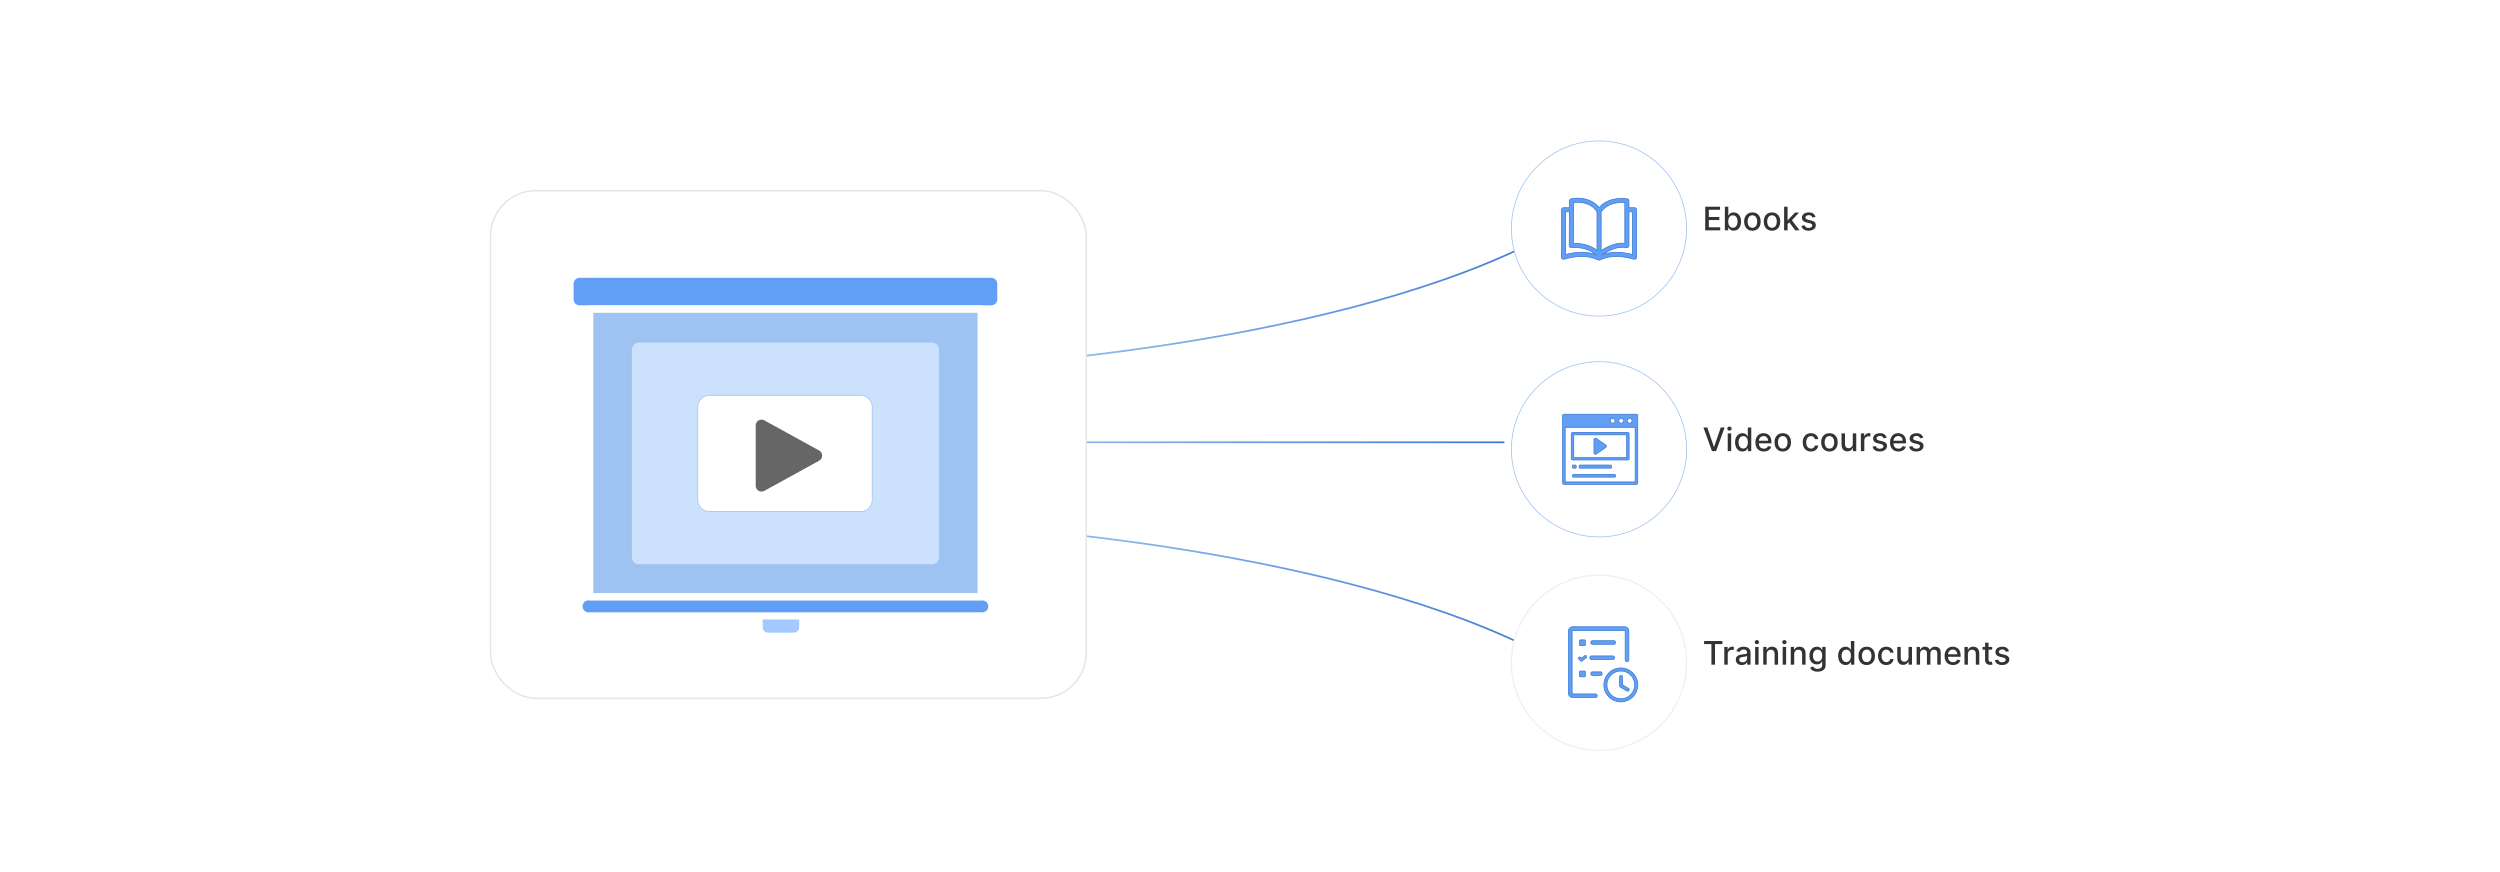 <?xml version="1.0" encoding="UTF-8"?><svg id="Layer_1" xmlns="http://www.w3.org/2000/svg" xmlns:xlink="http://www.w3.org/1999/xlink" viewBox="0 0 860 300"><defs><linearGradient id="New_Gradient_Swatch" x1="-84.486" y1="72.892" x2="116.028" y2="72.892" gradientTransform="translate(419.084 29.844) rotate(-5.403)" gradientUnits="userSpaceOnUse"><stop offset=".001" stop-color="#9ec2f2"/><stop offset="1" stop-color="#3b79d1"/></linearGradient><filter id="drop-shadow-3" filterUnits="userSpaceOnUse"><feOffset dx="2.411" dy="2.411"/><feGaussianBlur result="blur" stdDeviation="4.822"/><feFlood flood-color="#333" flood-opacity=".1"/><feComposite in2="blur" operator="in"/><feComposite in="SourceGraphic"/></filter><linearGradient id="New_Gradient_Swatch-2" x1="774.503" y1="-9008.474" x2="975.018" y2="-9008.474" gradientTransform="translate(419.084 -8844.944) rotate(5.403) scale(1 -1)" xlink:href="#New_Gradient_Swatch"/><filter id="drop-shadow-4" filterUnits="userSpaceOnUse"><feOffset dx="2.411" dy="2.411"/><feGaussianBlur result="blur-2" stdDeviation="4.822"/><feFlood flood-color="#333" flood-opacity=".1"/><feComposite in2="blur-2" operator="in"/><feComposite in="SourceGraphic"/></filter><filter id="drop-shadow-5" filterUnits="userSpaceOnUse"><feOffset dx="2.411" dy="2.411"/><feGaussianBlur result="blur-3" stdDeviation="4.822"/><feFlood flood-color="#333" flood-opacity=".1"/><feComposite in2="blur-3" operator="in"/><feComposite in="SourceGraphic"/></filter><linearGradient id="New_Gradient_Swatch-3" x1="344" y1="160.321" x2="516.763" y2="143.979" gradientTransform="matrix(1,0,0,1,0,0)" xlink:href="#New_Gradient_Swatch"/><filter id="drop-shadow-6" filterUnits="userSpaceOnUse"><feOffset dx="2" dy="2"/><feGaussianBlur result="blur-4" stdDeviation="3"/><feFlood flood-color="#333" flood-opacity=".08"/><feComposite in2="blur-4" operator="in"/><feComposite in="SourceGraphic"/></filter><filter id="drop-shadow-7" filterUnits="userSpaceOnUse"><feOffset dx="2" dy="2"/><feGaussianBlur result="blur-5" stdDeviation="4"/><feFlood flood-color="#333" flood-opacity=".08"/><feComposite in2="blur-5" operator="in"/><feComposite in="SourceGraphic"/></filter></defs><rect width="860" height="300" rx="5" ry="5" fill="#fff" stroke-width="0"/><path d="M343.255,125.252s130.026-8.008,196.647-48.838" fill="none" stroke="url(#New_Gradient_Swatch)" stroke-miterlimit="10" stroke-width=".603"/><g filter="url(#drop-shadow-3)"><circle cx="547.645" cy="76.199" r="30.137" fill="#fff" stroke="#9ec2f2" stroke-miterlimit="10" stroke-width=".264"/><path d="M537.399,82.004l.065-11.545h-1.303v14.689c1.791-.463,3.588-.757,5.398-.769,1.671-.011,3.342.223,5.018.79-1.04-.843-2.201-1.463-3.439-1.867-1.56-.509-3.246-.677-4.974-.53-.391.032-.732-.259-.765-.647-.004-.042-.004-.082,0-.122h0ZM556.524,69.856c-.004-.034-.008-.069-.008-.107,0-.036.002-.071.008-.107v-2.337c-1.64-.156-3.33.025-4.805.584-1.379.523-2.569,1.383-3.342,2.615v13.315c1.202-.803,2.432-1.463,3.696-1.913,1.44-.513,2.92-.757,4.452-.635v-11.414h0ZM557.943,69.04h1.921c.391,0,.708.317.708.708v16.325c0,.391-.317.708-.708.708-.08,0-.158-.013-.229-.038-1.976-.566-3.939-.942-5.884-.954-1.896-.013-3.79.322-5.692,1.16-.118.078-.259.12-.404.118-.143.002-.284-.04-.404-.118-1.9-.841-3.796-1.173-5.692-1.16-1.944.013-3.906.389-5.884.954-.071.025-.149.038-.229.038-.387.002-.704-.315-.704-.706v-16.327c0-.391.317-.708.708-.708h2.02l.013-2.367c.002-.341.242-.622.563-.69h0c1.865-.389,4.131-.292,6.117.469,1.373.525,2.619,1.364,3.529,2.575.919-1.129,2.146-1.94,3.527-2.464,1.888-.717,4.065-.889,6.115-.589.353.051.605.355.605.7h0v2.365h.002ZM549.064,85.062c1.566-.492,3.13-.694,4.694-.685,1.81.011,3.607.307,5.398.769v-14.687h-1.213v11.608c0,.391-.317.708-.708.708-.057,0-.111-.006-.164-.019-1.551-.244-3.054-.042-4.522.481-1.181.422-2.342,1.053-3.485,1.825h0ZM546.959,83.681v-13.199c-.742-1.31-1.942-2.186-3.298-2.705-1.537-.589-3.262-.721-4.768-.507l-.08,14.044c1.642-.059,3.248.149,4.759.643,1.202.391,2.342.965,3.386,1.724h0Z" fill="#619ff6" stroke="#3b79d1" stroke-miterlimit="10" stroke-width=".264"/></g><path d="M586.602,79.243v-8.138h5.103v1.058h-3.874v2.478h3.607v1.054h-3.607v2.491h3.921v1.057h-5.149Z" fill="#333" stroke-width="0"/><path d="M593.349,79.243v-8.138h1.188v3.024h.071c.069-.128.168-.274.298-.441s.31-.314.541-.44c.231-.125.535-.189.914-.189.492,0,.932.125,1.318.374s.691.607.912,1.076c.222.469.332,1.033.332,1.692,0,.66-.11,1.225-.33,1.695-.22.47-.521.832-.906,1.085-.384.253-.822.379-1.315.379-.371,0-.674-.062-.908-.186-.234-.125-.418-.271-.55-.438-.133-.167-.235-.315-.307-.444h-.099v.949h-1.161ZM594.514,76.191c0,.43.061.806.186,1.129.124.323.305.575.54.757.236.182.524.273.866.273.355,0,.651-.095.891-.284.238-.19.419-.447.542-.773.123-.325.185-.692.185-1.101,0-.402-.06-.764-.181-1.085-.12-.32-.301-.573-.54-.759-.24-.185-.539-.277-.896-.277-.345,0-.635.088-.872.266s-.417.426-.538.743c-.122.318-.183.689-.183,1.112Z" fill="#333" stroke-width="0"/><path d="M602.826,79.366c-.572,0-1.071-.131-1.498-.394-.426-.262-.757-.629-.993-1.101-.235-.471-.353-1.022-.353-1.652,0-.634.118-1.187.353-1.661.236-.475.567-.843.993-1.105.427-.263.926-.394,1.498-.394s1.071.131,1.498.394c.427.262.758.63.993,1.105.236.475.353,1.027.353,1.661,0,.63-.117,1.182-.353,1.652-.235.472-.566.839-.993,1.101-.427.263-.926.394-1.498.394ZM602.83,78.369c.371,0,.679-.098.922-.294.244-.196.425-.457.543-.783.117-.325.177-.685.177-1.076,0-.39-.06-.748-.177-1.075-.118-.327-.299-.59-.543-.789-.243-.198-.551-.298-.922-.298-.373,0-.683.1-.928.298-.245.199-.426.462-.544.789s-.177.685-.177,1.075c0,.392.059.751.177,1.076.118.326.299.587.544.783s.555.294.928.294Z" fill="#333" stroke-width="0"/><path d="M609.564,79.366c-.572,0-1.071-.131-1.498-.394-.426-.262-.757-.629-.993-1.101-.235-.471-.353-1.022-.353-1.652,0-.634.118-1.187.353-1.661.236-.475.567-.843.993-1.105.427-.263.926-.394,1.498-.394s1.071.131,1.498.394c.427.262.758.63.993,1.105.236.475.353,1.027.353,1.661,0,.63-.117,1.182-.353,1.652-.235.472-.566.839-.993,1.101-.427.263-.926.394-1.498.394ZM609.568,78.369c.371,0,.679-.098.922-.294.244-.196.425-.457.543-.783.117-.325.177-.685.177-1.076,0-.39-.06-.748-.177-1.075-.118-.327-.299-.59-.543-.789-.243-.198-.551-.298-.922-.298-.373,0-.683.1-.928.298-.245.199-.426.462-.544.789s-.177.685-.177,1.075c0,.392.059.751.177,1.076.118.326.299.587.544.783s.555.294.928.294Z" fill="#333" stroke-width="0"/><path d="M613.732,79.243v-8.138h1.188v8.138h-1.188ZM614.825,77.172l-.008-1.45h.206l2.432-2.583h1.423l-2.773,2.94h-.186l-1.093,1.093ZM617.586,79.243l-2.185-2.9.818-.831,2.825,3.731h-1.459Z" fill="#333" stroke-width="0"/><path d="M624.532,74.629l-1.077.191c-.045-.138-.115-.27-.212-.394-.097-.125-.228-.227-.392-.307-.164-.079-.37-.119-.616-.119-.336,0-.617.075-.842.225-.226.15-.338.343-.338.578,0,.204.075.368.227.493.15.124.395.227.731.306l.97.223c.561.13.981.33,1.256.6.275.271.413.621.413,1.053,0,.366-.105.691-.316.976-.21.285-.503.509-.878.67s-.809.242-1.301.242c-.684,0-1.241-.146-1.673-.439-.432-.293-.697-.71-.795-1.25l1.148-.175c.071.299.219.525.441.678.222.152.512.229.87.229.389,0,.7-.082.934-.245.232-.162.35-.362.35-.598,0-.19-.071-.351-.213-.48s-.358-.229-.649-.294l-1.033-.227c-.569-.13-.99-.337-1.262-.62s-.407-.643-.407-1.077c0-.359.101-.675.302-.945.202-.271.479-.481.835-.634.354-.152.762-.229,1.22-.229.659,0,1.179.143,1.558.427.379.285.629.666.751,1.143Z" fill="#333" stroke-width="0"/><path d="M343.255,181.548s130.026,8.008,196.647,48.838" fill="none" stroke="url(#New_Gradient_Swatch-2)" stroke-miterlimit="10" stroke-width=".603"/><g filter="url(#drop-shadow-4)"><circle cx="547.645" cy="225.601" r="30.137" fill="#fff" stroke="#f0f0f0" stroke-miterlimit="10" stroke-width=".48"/><path d="M545.346,229.955c-.29,0-.523-.28-.523-.624s.235-.624.523-.624h2.865c.29,0,.523.28.523.624s-.235.624-.523.624h-2.865ZM555.152,227.367c1.61,0,3.067.652,4.122,1.707,1.055,1.055,1.707,2.512,1.707,4.122s-.652,3.067-1.707,4.122c-1.055,1.055-2.512,1.707-4.122,1.707s-3.067-.652-4.122-1.707c-1.055-1.055-1.707-2.512-1.707-4.122s.652-3.067,1.707-4.122c1.055-1.055,2.512-1.707,4.122-1.707h0ZM554.707,230.47c0-.288.233-.521.521-.521s.521.233.521.521v2.716l2.031,1.202c.248.145.33.465.183.713-.145.248-.465.33-.713.183l-2.26-1.339c-.168-.086-.284-.261-.284-.465v-3.01h0ZM558.539,229.812c-.866-.866-2.064-1.402-3.386-1.402s-2.52.536-3.386,1.402c-.866.866-1.402,2.064-1.402,3.386s.536,2.52,1.402,3.386c.866.866,2.064,1.402,3.386,1.402s2.52-.536,3.386-1.402c.866-.866,1.402-2.064,1.402-3.386s-.536-2.52-1.402-3.386h0ZM546.416,236.307c.345,0,.624.28.624.624s-.28.624-.624.624h-7.816c-.399,0-.763-.164-1.028-.427-.263-.263-.427-.626-.427-1.026v-21.452c0-.402.164-.763.427-1.028.263-.263.626-.427,1.028-.427h17.847c.399,0,.763.164,1.028.427.263.263.427.626.427,1.028v9.939c0,.345-.28.624-.624.624s-.624-.28-.624-.624v-9.939c0-.055-.023-.105-.061-.143s-.088-.061-.143-.061h-17.849c-.055,0-.107.023-.143.061-.04.036-.063.086-.063.143v21.452c0,.055.023.107.061.143.038.038.088.061.143.061h7.818ZM541.165,228.435h1.566c.114,0,.206.092.206.206v1.566c0,.114-.092.206-.206.206h-1.566c-.114,0-.206-.092-.206-.206v-1.566c.002-.116.095-.206.206-.206h0ZM541.165,217.714h1.566c.114,0,.206.092.206.206v1.566c0,.114-.092.206-.206.206h-1.566c-.114,0-.206-.092-.206-.206v-1.566c.002-.114.095-.206.206-.206h0ZM545.346,219.234c-.29,0-.523-.28-.523-.624s.235-.624.523-.624h7.454c.29,0,.523.28.523.624s-.235.624-.523.624h-7.454ZM541.806,224.998c-.135.107-.328.08-.465-.053-.015-.011-.029-.023-.044-.038l-.656-.677c-.137-.143-.105-.381.071-.532.177-.151.431-.16.57-.017l.357.368,1.15-.925c.153-.124.389-.069.523.12s.118.444-.036.568l-1.472,1.186h0ZM545.001,224.474c-.29,0-.523-.28-.523-.624s.235-.624.523-.624h7.454c.29,0,.523.28.523.624s-.235.624-.523.624h-7.454Z" fill="#619ff6" stroke="#3b79d1" stroke-miterlimit="10" stroke-width=".264"/></g><path d="M586.202,221.566v-1.058h6.297v1.058h-2.538v7.08h-1.225v-7.08h-2.534Z" fill="#333" stroke-width="0"/><path d="M593.155,228.646v-6.104h1.148v.97h.064c.111-.328.308-.587.59-.776s.602-.284.96-.284c.073,0,.162.003.264.008.102.006.183.012.24.019v1.137c-.048-.014-.132-.028-.254-.046-.122-.017-.244-.025-.365-.025-.281,0-.531.059-.749.177-.219.118-.392.28-.519.488-.128.208-.191.444-.191.71v3.727h-1.188Z" fill="#333" stroke-width="0"/><path d="M599.175,228.781c-.388,0-.737-.072-1.05-.216-.312-.144-.56-.354-.74-.63-.182-.275-.273-.613-.273-1.014,0-.344.066-.628.198-.851.133-.222.311-.398.537-.528.225-.13.477-.228.755-.294.277-.066.561-.116.85-.15.366-.043.662-.078.891-.105.228-.028.394-.073.496-.138.103-.064.155-.166.155-.31v-.027c0-.348-.098-.616-.292-.807-.194-.191-.484-.286-.868-.286-.4,0-.715.088-.943.264-.23.177-.388.372-.476.586l-1.116-.254c.133-.371.326-.671.582-.9.256-.229.551-.396.884-.5.334-.104.685-.157,1.054-.157.243,0,.502.028.776.086.274.057.531.16.77.311.24.151.436.366.591.645.153.279.231.642.231,1.087v4.053h-1.16v-.834h-.048c-.077.153-.192.305-.346.452-.154.148-.352.272-.593.37-.24.098-.529.146-.865.146ZM599.432,227.828c.328,0,.61-.065.845-.195.234-.129.413-.3.536-.51.123-.211.185-.436.185-.678v-.787c-.042.043-.124.082-.244.117-.121.036-.258.066-.411.092-.154.025-.304.048-.449.067s-.268.036-.365.05c-.231.029-.44.078-.63.147-.19.068-.341.167-.453.296-.112.128-.169.298-.169.51,0,.295.108.517.326.666.217.149.493.225.83.225Z" fill="#333" stroke-width="0"/><path d="M604.367,221.601c-.206,0-.383-.069-.53-.208-.147-.14-.221-.306-.221-.499,0-.196.073-.363.221-.503.147-.139.324-.208.53-.208.207,0,.384.069.53.208.147.14.221.307.221.503,0,.193-.073.359-.221.499-.146.139-.323.208-.53.208ZM603.767,228.646v-6.104h1.188v6.104h-1.188Z" fill="#333" stroke-width="0"/><path d="M607.741,225.022v3.624h-1.188v-6.104h1.141v.994h.075c.141-.323.36-.583.661-.779s.681-.294,1.139-.294c.416,0,.78.087,1.093.261.312.173.555.431.727.772.173.342.259.765.259,1.268v3.882h-1.188v-3.739c0-.442-.115-.788-.346-1.039-.231-.25-.547-.375-.949-.375-.275,0-.519.06-.733.179-.213.119-.381.293-.504.522-.124.23-.185.505-.185.828Z" fill="#333" stroke-width="0"/><path d="M613.836,221.601c-.206,0-.383-.069-.53-.208-.147-.14-.221-.306-.221-.499,0-.196.073-.363.221-.503.147-.139.324-.208.53-.208.207,0,.384.069.53.208.147.14.221.307.221.503,0,.193-.073.359-.221.499-.146.139-.323.208-.53.208ZM613.236,228.646v-6.104h1.188v6.104h-1.188Z" fill="#333" stroke-width="0"/><path d="M617.209,225.022v3.624h-1.188v-6.104h1.141v.994h.075c.141-.323.36-.583.661-.779s.681-.294,1.139-.294c.416,0,.78.087,1.093.261.312.173.555.431.727.772.173.342.259.765.259,1.268v3.882h-1.188v-3.739c0-.442-.115-.788-.346-1.039-.231-.25-.547-.375-.949-.375-.275,0-.519.06-.733.179-.213.119-.381.293-.504.522-.124.23-.185.505-.185.828Z" fill="#333" stroke-width="0"/><path d="M625.263,231.062c-.484,0-.901-.064-1.25-.191-.348-.127-.632-.295-.852-.504-.22-.21-.385-.439-.493-.688l1.022-.421c.071.116.167.24.288.371.12.131.284.243.492.336s.477.139.805.139c.45,0,.822-.109,1.117-.327.294-.219.44-.566.44-1.043v-1.2h-.075c-.071.13-.175.274-.308.433-.134.159-.317.297-.551.413-.233.117-.536.175-.91.175-.481,0-.916-.113-1.301-.339-.386-.227-.69-.561-.914-1.006-.224-.443-.336-.99-.336-1.639,0-.649.11-1.205.332-1.669.221-.464.525-.819.912-1.066.387-.248.825-.372,1.315-.372.379,0,.685.064.918.189.233.126.415.273.547.44.131.167.232.314.304.441h.088v-.99h1.164v6.238c0,.524-.122.955-.366,1.292-.243.336-.572.585-.987.747-.414.161-.881.242-1.4.242ZM625.251,227.569c.342,0,.631-.08.868-.24s.417-.391.54-.691.185-.661.185-1.082c0-.411-.06-.772-.183-1.085s-.301-.557-.536-.733c-.235-.176-.527-.264-.874-.264-.357,0-.655.092-.894.275-.238.185-.418.435-.538.749-.12.315-.181.668-.181,1.058,0,.399.06.751.183,1.053s.303.537.542.707c.24.17.536.254.889.254Z" fill="#333" stroke-width="0"/><path d="M634.858,228.765c-.492,0-.932-.126-1.316-.379-.386-.253-.688-.615-.906-1.085-.219-.471-.328-1.035-.328-1.695,0-.659.11-1.224.332-1.692.221-.469.525-.827.912-1.076s.825-.374,1.315-.374c.379,0,.685.064.916.189.232.126.412.273.541.44.128.167.229.314.3.441h.071v-3.024h1.188v8.138h-1.16v-.949h-.1c-.071.13-.175.277-.309.444s-.316.312-.55.438c-.233.124-.535.186-.906.186ZM635.121,227.752c.342,0,.631-.091.868-.273s.417-.434.54-.757.185-.699.185-1.129c0-.424-.06-.794-.183-1.112-.122-.317-.301-.565-.536-.743s-.527-.266-.874-.266c-.357,0-.655.093-.894.277-.238.185-.418.439-.538.759-.12.321-.181.683-.181,1.085,0,.408.06.775.183,1.101.122.326.303.584.542.773.24.19.536.284.889.284Z" fill="#333" stroke-width="0"/><path d="M642.145,228.769c-.572,0-1.071-.131-1.498-.394-.426-.262-.757-.629-.993-1.101-.235-.471-.353-1.022-.353-1.652,0-.634.118-1.187.353-1.661.236-.475.567-.843.993-1.105.427-.263.926-.394,1.498-.394s1.071.131,1.498.394c.427.262.758.63.993,1.105.236.475.353,1.027.353,1.661,0,.63-.117,1.182-.353,1.652-.235.472-.566.839-.993,1.101-.427.263-.926.394-1.498.394ZM642.149,227.772c.371,0,.679-.098.922-.294.244-.196.425-.457.543-.783.117-.325.177-.685.177-1.076,0-.39-.06-.748-.177-1.075-.118-.327-.299-.59-.543-.789-.243-.198-.551-.298-.922-.298-.373,0-.683.1-.928.298-.245.199-.426.462-.544.789s-.177.685-.177,1.075c0,.392.059.751.177,1.076.118.326.299.587.544.783s.555.294.928.294Z" fill="#333" stroke-width="0"/><path d="M648.884,228.769c-.591,0-1.099-.135-1.523-.403s-.752-.641-.98-1.114c-.228-.475-.342-1.018-.342-1.629,0-.62.116-1.168.35-1.644s.561-.847.985-1.114.923-.401,1.498-.401c.464,0,.877.086,1.239.257.363.17.656.409.881.717.224.308.356.666.399,1.077h-1.156c-.064-.286-.209-.533-.435-.739-.227-.207-.529-.31-.908-.31-.331,0-.62.087-.868.261-.247.174-.44.42-.578.739s-.206.695-.206,1.13c0,.445.067.829.202,1.152.136.323.327.573.574.751.248.178.54.267.876.267.226,0,.43-.042.614-.125.184-.084.339-.204.465-.36s.214-.344.265-.564h1.156c-.043.395-.171.747-.386,1.057s-.501.554-.86.731c-.359.177-.779.266-1.262.266Z" fill="#333" stroke-width="0"/><path d="M656.533,226.115v-3.572h1.191v6.104h-1.168v-1.057h-.064c-.141.325-.365.597-.674.812s-.691.323-1.15.323c-.392,0-.738-.086-1.039-.26-.3-.174-.536-.432-.707-.772-.171-.342-.256-.765-.256-1.268v-3.883h1.188v3.739c0,.416.115.747.346.993.231.247.53.37.898.37.223,0,.444-.056.665-.167.222-.111.405-.279.553-.505.146-.225.219-.511.217-.858Z" fill="#333" stroke-width="0"/><path d="M659.318,228.646v-6.104h1.141v.994h.075c.127-.337.335-.6.624-.789.288-.19.634-.284,1.037-.284.407,0,.75.096,1.026.286.277.19.481.453.614.787h.064c.145-.326.378-.586.695-.781.318-.194.696-.292,1.137-.292.554,0,1.006.174,1.356.52.352.347.526.87.526,1.569v4.093h-1.188v-3.981c0-.413-.113-.712-.338-.897-.226-.185-.494-.278-.807-.278-.387,0-.688.118-.902.355-.214.237-.321.541-.321.912v3.89h-1.185v-4.057c0-.331-.102-.598-.31-.799s-.476-.302-.807-.302c-.226,0-.433.059-.622.177s-.342.281-.457.49c-.115.21-.173.452-.173.728v3.763h-1.188Z" fill="#333" stroke-width="0"/><path d="M671.834,228.769c-.601,0-1.118-.129-1.552-.388-.433-.258-.767-.622-1.001-1.092-.234-.471-.352-1.022-.352-1.655,0-.625.117-1.176.352-1.653.234-.477.564-.849.985-1.116.423-.268.917-.401,1.484-.401.344,0,.678.057,1.001.171s.613.293.87.536c.257.244.46.56.608.948.148.388.223.858.223,1.412v.421h-4.852v-.89h3.687c0-.312-.064-.59-.19-.832-.127-.243-.306-.434-.534-.574-.23-.141-.497-.211-.805-.211-.334,0-.625.081-.872.244-.248.163-.439.375-.572.636s-.2.544-.2.849v.695c0,.408.071.755.216,1.041s.347.504.606.653c.26.15.562.225.909.225.226,0,.431-.032.616-.098.185-.065.346-.162.48-.292.136-.129.239-.29.31-.48l1.124.203c-.09.331-.251.62-.482.868-.231.247-.521.44-.87.576-.349.136-.745.204-1.19.204Z" fill="#333" stroke-width="0"/><path d="M676.963,225.022v3.624h-1.188v-6.104h1.141v.994h.075c.141-.323.36-.583.661-.779s.681-.294,1.139-.294c.416,0,.78.087,1.093.261.312.173.555.431.727.772.173.342.259.765.259,1.268v3.882h-1.188v-3.739c0-.442-.115-.788-.346-1.039-.231-.25-.547-.375-.949-.375-.275,0-.519.06-.733.179-.213.119-.381.293-.504.522-.124.23-.185.505-.185.828Z" fill="#333" stroke-width="0"/><path d="M685.307,222.542v.954h-3.334v-.954h3.334ZM682.868,221.081h1.188v5.773c0,.231.035.403.103.519.069.115.158.193.269.234.109.041.23.061.359.061.096,0,.179-.007.25-.019.072-.014.128-.024.167-.032l.215.981c-.069.026-.167.054-.294.082-.127.027-.286.043-.477.045-.312.006-.605-.05-.874-.167-.271-.116-.489-.296-.656-.54-.167-.243-.25-.55-.25-.918v-6.019Z" fill="#333" stroke-width="0"/><path d="M691.089,224.033l-1.077.191c-.045-.138-.115-.27-.212-.394-.097-.125-.228-.227-.392-.307-.164-.079-.37-.119-.616-.119-.336,0-.617.075-.842.225-.226.15-.338.343-.338.578,0,.204.075.368.227.493.15.124.395.227.731.306l.97.223c.561.13.981.33,1.256.6.275.271.413.621.413,1.053,0,.366-.105.691-.316.976-.21.285-.503.509-.878.67s-.809.242-1.301.242c-.684,0-1.241-.146-1.673-.439-.432-.293-.697-.71-.795-1.25l1.148-.175c.071.299.219.525.441.678.222.152.512.229.87.229.389,0,.7-.082.934-.245.232-.162.35-.362.35-.598,0-.19-.071-.351-.213-.48s-.358-.229-.649-.294l-1.033-.227c-.569-.13-.99-.337-1.262-.62s-.407-.643-.407-1.077c0-.359.101-.675.302-.945.202-.271.479-.481.835-.634.354-.152.762-.229,1.22-.229.659,0,1.179.143,1.558.427.379.285.629.666.751,1.143Z" fill="#333" stroke-width="0"/><g filter="url(#drop-shadow-5)"><circle cx="547.645" cy="152.15" r="30.137" fill="#fff" stroke="#9ec2f2" stroke-miterlimit="10" stroke-width=".264"/><path d="M535.576,140.095h24.954c.242,0,.439.187.439.416v23.279c0,.229-.196.416-.439.416h-24.954c-.242,0-.439-.187-.439-.416v-23.279c0-.229.196-.416.439-.416h0ZM546.686,148.404l3.275,2.285c.055.034.103.08.141.135.153.223.097.525-.124.679l-3.26,2.256c-.084.069-.191.109-.309.109-.271,0-.49-.219-.49-.49v-4.572h.002c0-.097.029-.193.088-.28.151-.223.456-.275.677-.122h0ZM541.027,157.573h10.706c.103,0,.187.084.187.187v.698c0,.103-.084.187-.187.187h-10.706c-.103,0-.187-.084-.187-.187v-.698c0-.103.084-.187.187-.187h0ZM538.715,157.573h.889c.103,0,.187.084.187.187v.698c0,.103-.084.187-.187.187h-.889c-.103,0-.187-.084-.187-.187v-.698c0-.103.084-.187.187-.187h0ZM538.786,160.809h14.282c.143,0,.259.177.259.391v.141c0,.214-.118.391-.259.391h-14.282c-.143,0-.259-.177-.259-.391v-.141c0-.216.116-.391.259-.391h0ZM538.528,146.384h19.049c.231,0,.42.172.42.387v8.644c0,.212-.187.387-.42.387h-19.049c-.231,0-.42-.172-.42-.387v-8.644c0-.214.189-.387.42-.387h0ZM557.156,147.155h-18.208v7.87h18.21v-7.87h-.002ZM555.275,141.505c.46,0,.835.374.835.835s-.374.835-.835.835-.835-.374-.835-.835.372-.835.835-.835h0ZM552.349,141.505c.46,0,.835.374.835.835s-.374.835-.835.835-.835-.374-.835-.835.372-.835.835-.835h0ZM558.199,141.505c.46,0,.835.374.835.835s-.374.835-.835.835-.835-.374-.835-.835.374-.835.835-.835h0ZM560.091,144.587h-24.077v18.786h24.077v-18.786h0Z" fill="#619ff6" fill-rule="evenodd" stroke="#3b79d1" stroke-miterlimit="10" stroke-width=".264"/></g><path d="M587.314,147.057l2.265,6.628h.091l2.266-6.628h1.327l-2.929,8.138h-1.419l-2.928-8.138h1.327Z" fill="#333" stroke-width="0"/><path d="M594.938,148.15c-.206,0-.383-.069-.53-.208-.147-.14-.221-.306-.221-.499,0-.196.073-.363.221-.503.147-.139.324-.208.53-.208.207,0,.384.069.53.208.147.14.221.307.221.503,0,.193-.073.359-.221.499-.146.139-.323.208-.53.208ZM594.339,155.195v-6.104h1.188v6.104h-1.188Z" fill="#333" stroke-width="0"/><path d="M599.408,155.314c-.492,0-.932-.126-1.316-.379-.386-.253-.688-.615-.906-1.085-.219-.471-.328-1.035-.328-1.695,0-.659.11-1.224.332-1.692.221-.469.525-.827.912-1.076s.825-.374,1.315-.374c.379,0,.685.064.916.189.232.126.412.273.541.44.128.167.229.314.3.441h.071v-3.024h1.188v8.138h-1.16v-.949h-.1c-.071.13-.175.277-.309.444s-.316.312-.55.438c-.233.124-.535.186-.906.186ZM599.671,154.301c.342,0,.631-.091.868-.273s.417-.434.54-.757.185-.699.185-1.129c0-.424-.06-.794-.183-1.112-.122-.317-.301-.565-.536-.743s-.527-.266-.874-.266c-.357,0-.655.093-.894.277-.238.185-.418.439-.538.759-.12.321-.181.683-.181,1.085,0,.408.06.775.183,1.101.122.326.303.584.542.773.24.19.536.284.889.284Z" fill="#333" stroke-width="0"/><path d="M606.755,155.318c-.601,0-1.118-.129-1.552-.388-.433-.258-.767-.622-1.001-1.092-.234-.471-.352-1.022-.352-1.655,0-.625.117-1.176.352-1.653.234-.477.564-.849.985-1.116.423-.268.917-.401,1.484-.401.344,0,.678.057,1.001.171s.613.293.87.536c.257.244.46.56.608.948.148.388.223.858.223,1.412v.421h-4.852v-.89h3.687c0-.312-.064-.59-.19-.832-.127-.243-.306-.434-.534-.574-.23-.141-.497-.211-.805-.211-.334,0-.625.081-.872.244-.248.163-.439.375-.572.636s-.2.544-.2.849v.695c0,.408.071.755.216,1.041s.347.504.606.653c.26.15.562.225.909.225.226,0,.431-.032.616-.098.185-.065.346-.162.48-.292.136-.129.239-.29.31-.48l1.124.203c-.09.331-.251.62-.482.868-.231.247-.521.44-.87.576-.349.136-.745.204-1.19.204Z" fill="#333" stroke-width="0"/><path d="M613.267,155.318c-.572,0-1.071-.131-1.498-.394-.426-.262-.757-.629-.993-1.101-.235-.471-.353-1.022-.353-1.652,0-.634.118-1.187.353-1.661.236-.475.567-.843.993-1.105.427-.263.926-.394,1.498-.394s1.071.131,1.498.394c.427.262.758.63.993,1.105.236.475.353,1.027.353,1.661,0,.63-.117,1.182-.353,1.652-.235.472-.566.839-.993,1.101-.427.263-.926.394-1.498.394ZM613.271,154.321c.371,0,.679-.098.922-.294.244-.196.425-.457.543-.783.117-.325.177-.685.177-1.076,0-.39-.06-.748-.177-1.075-.118-.327-.299-.59-.543-.789-.243-.198-.551-.298-.922-.298-.373,0-.683.1-.928.298-.245.199-.426.462-.544.789s-.177.685-.177,1.075c0,.392.059.751.177,1.076.118.326.299.587.544.783s.555.294.928.294Z" fill="#333" stroke-width="0"/><path d="M622.971,155.318c-.591,0-1.099-.135-1.523-.403s-.752-.641-.98-1.114c-.228-.475-.342-1.018-.342-1.629,0-.62.116-1.168.35-1.644s.561-.847.985-1.114.923-.401,1.498-.401c.464,0,.877.086,1.239.257.363.17.656.409.881.717.224.308.356.666.399,1.077h-1.156c-.064-.286-.209-.533-.435-.739-.227-.207-.529-.31-.908-.31-.331,0-.62.087-.868.261-.247.174-.44.42-.578.739s-.206.695-.206,1.13c0,.445.067.829.202,1.152.136.323.327.573.574.751.248.178.54.267.876.267.226,0,.43-.042.614-.125.184-.084.339-.204.465-.36s.214-.344.265-.564h1.156c-.043.395-.171.747-.386,1.057s-.501.554-.86.731c-.359.177-.779.266-1.262.266Z" fill="#333" stroke-width="0"/><path d="M629.323,155.318c-.572,0-1.071-.131-1.498-.394-.426-.262-.757-.629-.993-1.101-.235-.471-.353-1.022-.353-1.652,0-.634.118-1.187.353-1.661.236-.475.567-.843.993-1.105.427-.263.926-.394,1.498-.394s1.071.131,1.498.394c.427.262.758.63.993,1.105.236.475.353,1.027.353,1.661,0,.63-.117,1.182-.353,1.652-.235.472-.566.839-.993,1.101-.427.263-.926.394-1.498.394ZM629.327,154.321c.371,0,.679-.098.922-.294.244-.196.425-.457.543-.783.117-.325.177-.685.177-1.076,0-.39-.06-.748-.177-1.075-.118-.327-.299-.59-.543-.789-.243-.198-.551-.298-.922-.298-.373,0-.683.1-.928.298-.245.199-.426.462-.544.789s-.177.685-.177,1.075c0,.392.059.751.177,1.076.118.326.299.587.544.783s.555.294.928.294Z" fill="#333" stroke-width="0"/><path d="M637.358,152.663v-3.572h1.191v6.104h-1.168v-1.057h-.064c-.141.325-.365.597-.674.812s-.691.323-1.15.323c-.392,0-.738-.086-1.039-.26-.3-.174-.536-.432-.707-.772-.171-.342-.256-.765-.256-1.268v-3.883h1.188v3.739c0,.416.115.747.346.993.231.247.53.37.898.37.223,0,.444-.056.665-.167.222-.111.405-.279.553-.505.146-.225.219-.511.217-.858Z" fill="#333" stroke-width="0"/><path d="M640.143,155.195v-6.104h1.148v.97h.064c.111-.328.308-.587.59-.776s.602-.284.96-.284c.073,0,.162.003.264.008.102.006.183.012.24.019v1.137c-.048-.014-.132-.028-.254-.046-.122-.017-.244-.025-.365-.025-.281,0-.531.059-.749.177-.219.118-.392.28-.519.488-.128.208-.191.444-.191.71v3.727h-1.188Z" fill="#333" stroke-width="0"/><path d="M649.015,150.582l-1.077.191c-.045-.138-.115-.27-.212-.394-.097-.125-.228-.227-.392-.307-.164-.079-.37-.119-.616-.119-.336,0-.617.075-.842.225-.226.15-.338.343-.338.578,0,.204.075.368.227.493.15.124.395.227.731.306l.97.223c.561.13.981.33,1.256.6.275.271.413.621.413,1.053,0,.366-.105.691-.316.976-.21.285-.503.509-.878.67s-.809.242-1.301.242c-.684,0-1.241-.146-1.673-.439-.432-.293-.697-.71-.795-1.25l1.148-.175c.071.299.219.525.441.678.222.152.512.229.87.229.389,0,.7-.082.934-.245.232-.162.35-.362.35-.598,0-.19-.071-.351-.213-.48s-.358-.229-.649-.294l-1.033-.227c-.569-.13-.99-.337-1.262-.62s-.407-.643-.407-1.077c0-.359.101-.675.302-.945.202-.271.479-.481.835-.634.354-.152.762-.229,1.22-.229.659,0,1.179.143,1.558.427.379.285.629.666.751,1.143Z" fill="#333" stroke-width="0"/><path d="M653.067,155.318c-.601,0-1.118-.129-1.552-.388-.433-.258-.767-.622-1.001-1.092-.234-.471-.352-1.022-.352-1.655,0-.625.117-1.176.352-1.653.234-.477.564-.849.985-1.116.423-.268.917-.401,1.484-.401.344,0,.678.057,1.001.171s.613.293.87.536c.257.244.46.56.608.948.148.388.223.858.223,1.412v.421h-4.852v-.89h3.687c0-.312-.064-.59-.19-.832-.127-.243-.306-.434-.534-.574-.23-.141-.497-.211-.805-.211-.334,0-.625.081-.872.244-.248.163-.439.375-.572.636s-.2.544-.2.849v.695c0,.408.071.755.216,1.041s.347.504.606.653c.26.15.562.225.909.225.226,0,.431-.032.616-.098.185-.065.346-.162.48-.292.136-.129.239-.29.31-.48l1.124.203c-.09.331-.251.62-.482.868-.231.247-.521.44-.87.576-.349.136-.745.204-1.19.204Z" fill="#333" stroke-width="0"/><path d="M661.583,150.582l-1.077.191c-.045-.138-.115-.27-.212-.394-.097-.125-.228-.227-.392-.307-.164-.079-.37-.119-.616-.119-.336,0-.617.075-.842.225-.226.15-.338.343-.338.578,0,.204.075.368.227.493.15.124.395.227.731.306l.97.223c.561.13.981.33,1.256.6.275.271.413.621.413,1.053,0,.366-.105.691-.316.976-.21.285-.503.509-.878.67s-.809.242-1.301.242c-.684,0-1.241-.146-1.673-.439-.432-.293-.697-.71-.795-1.25l1.148-.175c.071.299.219.525.441.678.222.152.512.229.87.229.389,0,.7-.082.934-.245.232-.162.35-.362.35-.598,0-.19-.071-.351-.213-.48s-.358-.229-.649-.294l-1.033-.227c-.569-.13-.99-.337-1.262-.62s-.407-.643-.407-1.077c0-.359.101-.675.302-.945.202-.271.479-.481.835-.634.354-.152.762-.229,1.22-.229.659,0,1.179.143,1.558.427.379.285.629.666.751,1.143Z" fill="#333" stroke-width="0"/><line x1="343.255" y1="152.15" x2="517.508" y2="152.15" fill="none" stroke="url(#New_Gradient_Swatch-3)" stroke-miterlimit="10" stroke-width=".603"/><rect x="166.736" y="63.581" width="204.945" height="174.638" rx="15.652" ry="15.652" fill="#fff" filter="url(#drop-shadow-6)" stroke="#e4e4e4" stroke-miterlimit="10" stroke-width=".5"/><g filter="url(#drop-shadow-7)"><path d="M339.004,104.265h-141.632c-1.819,0-3.293-1.475-3.293-3.293v-5.353c0-1.819,1.475-3.293,3.293-3.293h141.631c1.819,0,3.293,1.475,3.293,3.293v5.353c.001,1.819-1.474,3.293-3.293,3.293Z" fill="#619ff6" stroke="#3b79d1" stroke-miterlimit="10" stroke-width=".264"/><rect x="200.872" y="104.265" width="134.632" height="99.018" fill="#9ec2f2" stroke="#619ff6" stroke-miterlimit="10" stroke-width=".264"/><path d="M335.916,203.283h-135.456c-1.819,0-3.293,1.475-3.293,3.293h0c0,1.819,1.475,3.293,3.293,3.293h135.455c1.819,0,3.293-1.475,3.293-3.293h0c.001-1.819-1.474-3.293-3.293-3.293Z" fill="#619ff6" stroke="#3b79d1" stroke-miterlimit="10" stroke-width=".264"/><path d="M271.07,215.635h-8.852c-1.023,0-1.853-.829-1.853-1.853v-3.911h12.557v3.911c0,1.023-.829,1.853-1.853,1.853Z" fill="#a4c9ff" stroke-width="0"/><path d="M318.624,192.27h-100.871c-1.364,0-2.47-1.106-2.47-2.47v-71.639c0-1.364,1.106-2.47,2.47-2.47h100.871c1.364,0,2.47,1.106,2.47,2.47v71.639c.001,1.364-1.105,2.47-2.47,2.47Z" fill="#cce1fc" stroke="#9ec2f2" stroke-miterlimit="10" stroke-width=".264"/><path d="M294.046,173.989h-52.025c-2.21,0-4.002-1.792-4.002-4.002v-32.015c0-2.21,1.792-4.002,4.002-4.002h52.025c2.21,0,4.002,1.792,4.002,4.002v32.015c0,2.21-1.792,4.002-4.002,4.002Z" fill="#fff" stroke="#9ec2f2" stroke-miterlimit="10" stroke-width=".264"/><path d="M257.965,144.359v20.745c0,1.522,1.632,2.487,2.965,1.753l18.859-10.372c1.382-.76,1.382-2.746,0-3.507l-18.859-10.372c-1.333-.734-2.965.23-2.965,1.753Z" fill="#666" stroke-width="0"/><path d="M339.004,105.5h-141.632c-2.497,0-4.529-2.032-4.529-4.529v-5.353c0-2.498,2.032-4.529,4.529-4.529h141.631c2.498,0,4.529,2.032,4.529,4.529v5.353c.001,2.497-2.031,4.529-4.528,4.529ZM197.372,93.56c-1.135,0-2.058.923-2.058,2.058v5.353c0,1.135.924,2.058,2.058,2.058h141.631c1.135,0,2.058-.924,2.058-2.058v-5.353c0-1.135-.924-2.058-2.058-2.058h-141.631Z" fill="#fff" stroke-width="0"/><path d="M335.504,204.518h-134.632c-.682,0-1.235-.553-1.235-1.235v-99.018c0-.682.553-1.235,1.235-1.235h134.632c.682,0,1.235.553,1.235,1.235v99.018c0,.682-.553,1.235-1.235,1.235ZM202.107,202.048h132.162v-96.548h-132.162v96.548Z" fill="#fff" stroke-width="0"/><path d="M335.916,211.106h-135.456c-2.497,0-4.529-2.032-4.529-4.529s2.032-4.529,4.529-4.529h135.455c2.497,0,4.529,2.032,4.529,4.529s-2.031,4.529-4.528,4.529ZM200.46,204.518c-1.135,0-2.058.923-2.058,2.058s.924,2.058,2.058,2.058h135.455c1.135,0,2.058-.924,2.058-2.058s-.924-2.058-2.058-2.058h-135.455Z" fill="#fff" stroke-width="0"/></g></svg>